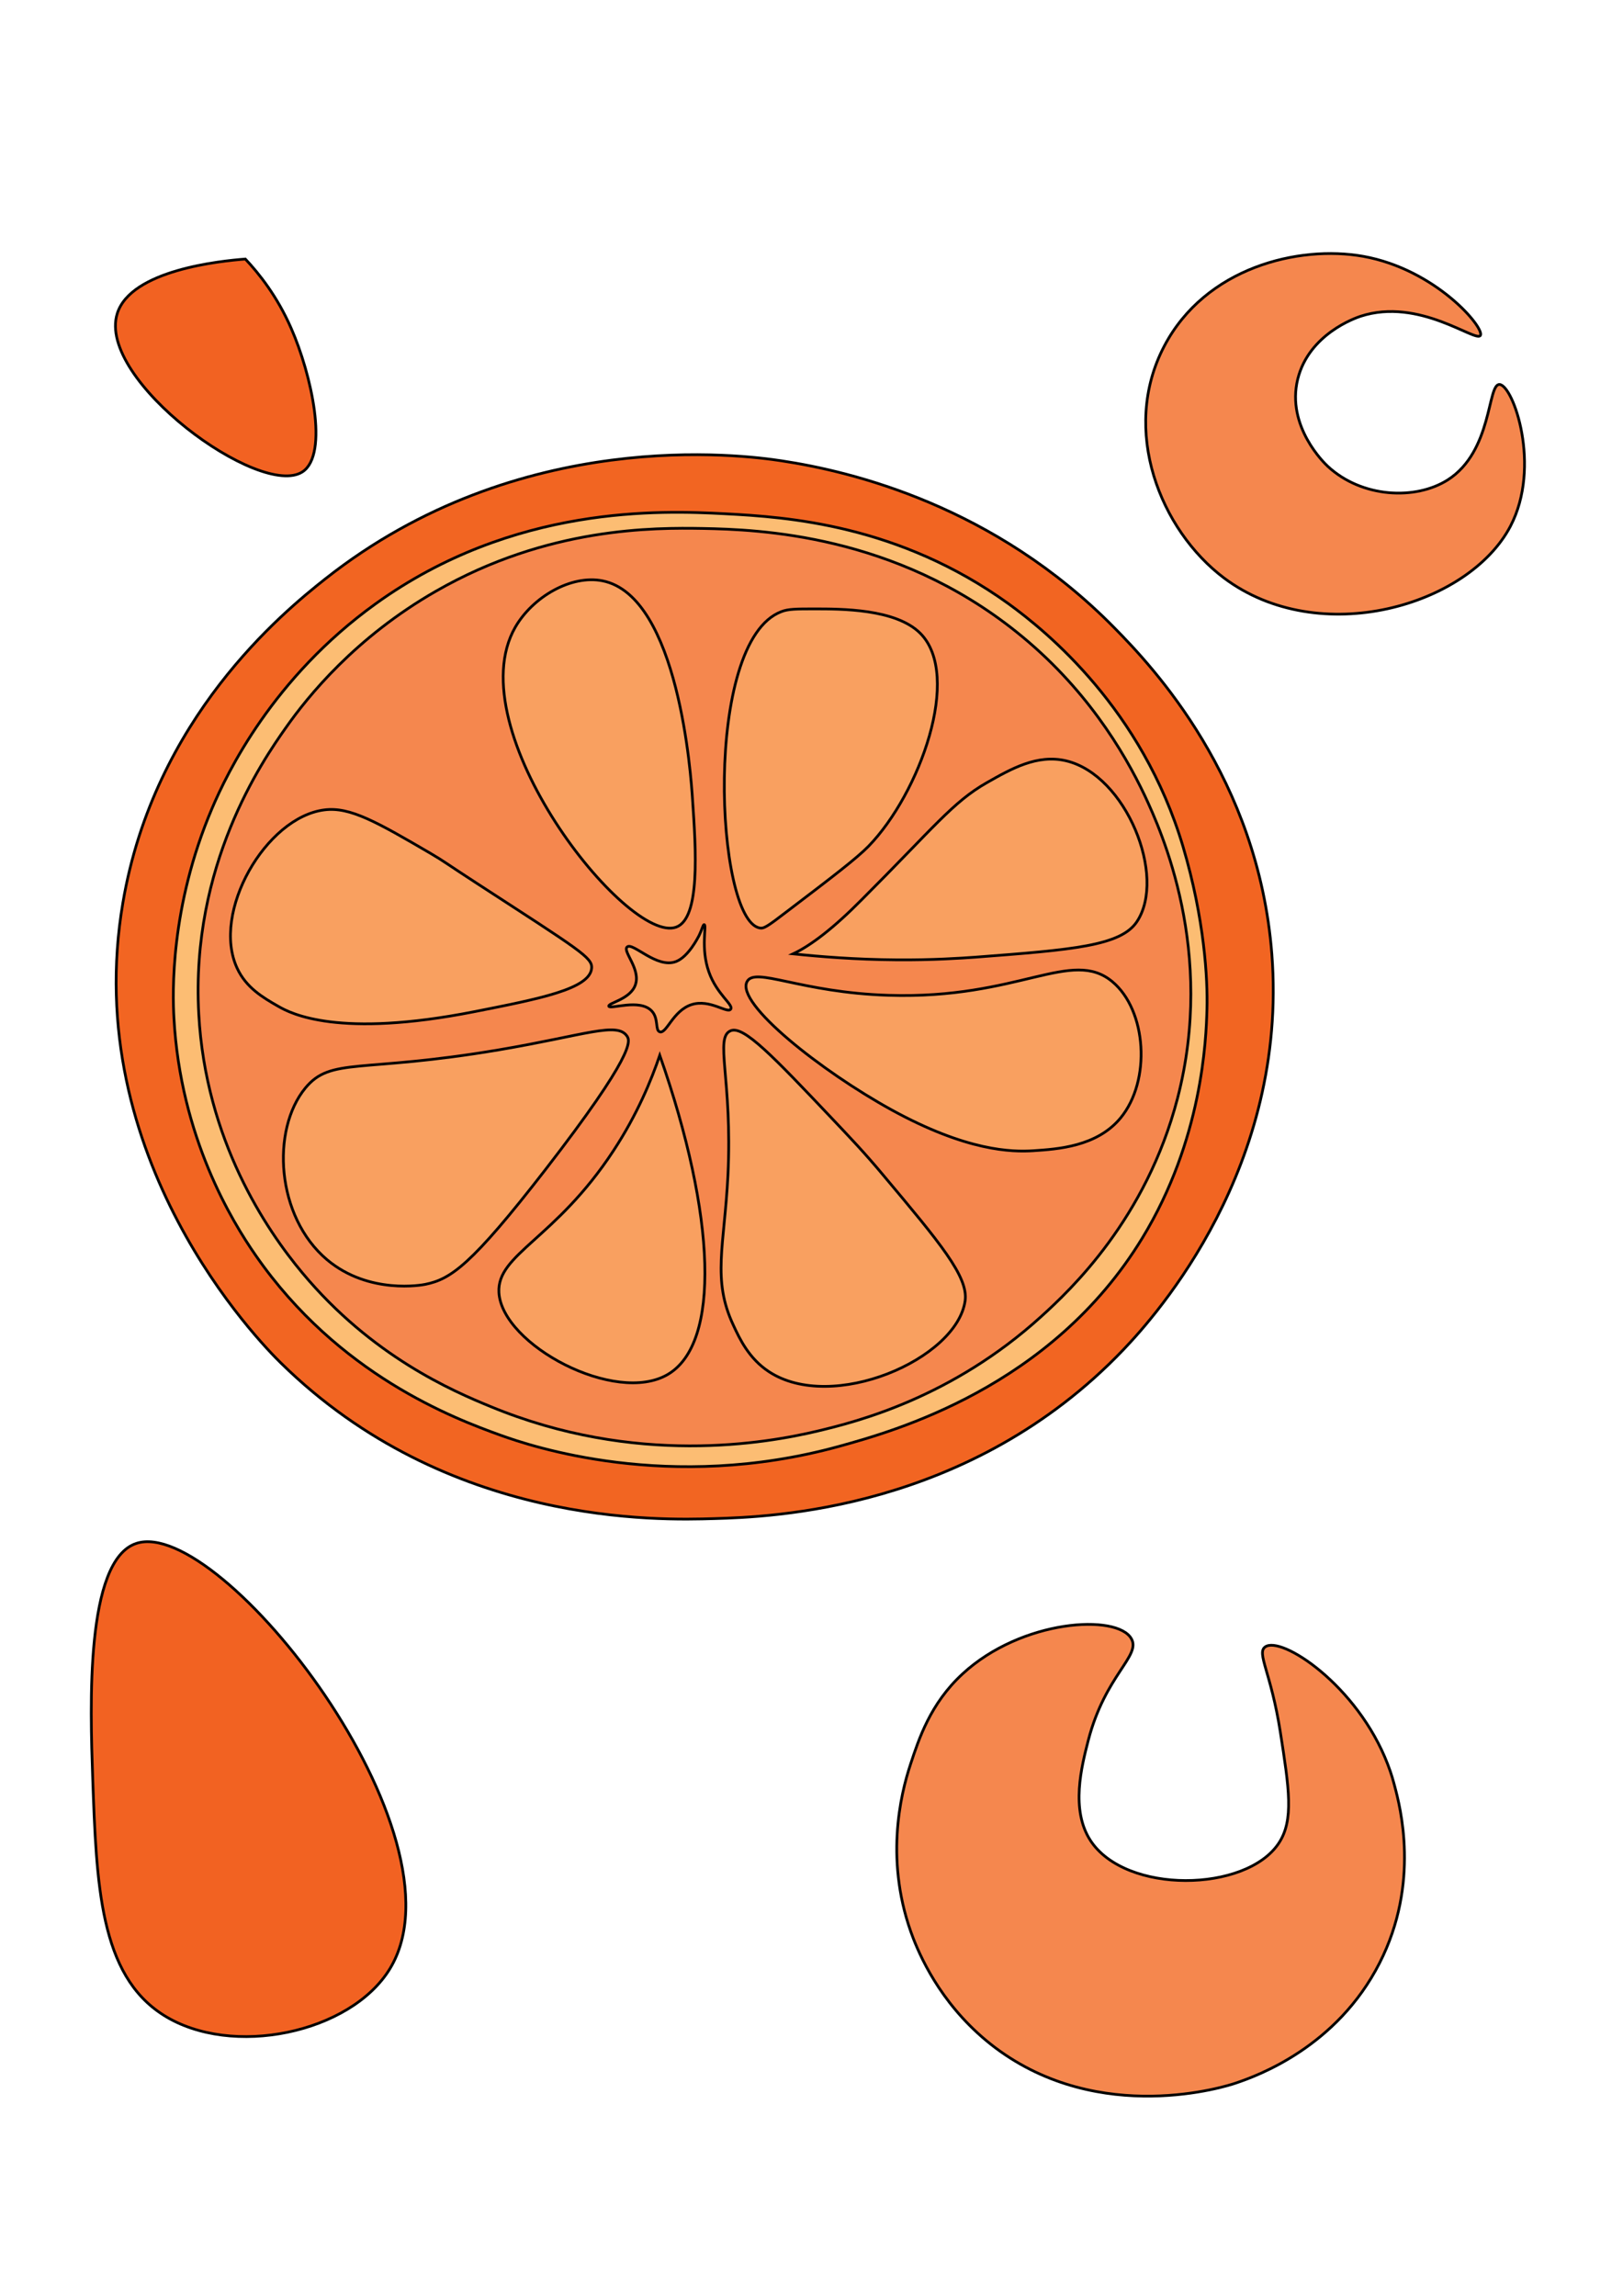 <?xml version="1.0" encoding="utf-8"?>
<!-- Generator: Adobe Illustrator 22.0.1, SVG Export Plug-In . SVG Version: 6.00 Build 0)  -->
<svg version="1.1" id="Layer_1" xmlns="http://www.w3.org/2000/svg" xmlns:xlink="http://www.w3.org/1999/xlink" x="0px" y="0px"
	 viewBox="0 0 595.3 841.9" style="enable-background:new 0 0 595.3 841.9;" xml:space="preserve">
<style type="text/css">
	.st0{fill:#F26522;stroke:#000000;stroke-miterlimit:10;}
	.st1{fill:#F5874E;stroke:#000000;stroke-miterlimit:10;}
	.st2{fill:#FED095;stroke:#000000;stroke-miterlimit:10;}
	.st3{fill:#FCBD73;stroke:#000000;stroke-miterlimit:10;}
	.st4{fill:#F9A060;stroke:#000000;stroke-miterlimit:10;}
	.st5{fill:#F26222;stroke:#000000;stroke-miterlimit:10;}
</style>
<path class="st0" d="M286.7,169c-14.4-2.2-96.3-12.9-167.4,43.3c-15.7,12.4-62.7,51-74.2,118.6c-16.1,94,50.5,161.7,58,169
	c61.1,60,138.9,57.6,159,57c20.3-0.6,93.6-2.9,150-62c12.4-13,60.4-67,54.4-145c-5-64.5-43.7-105.4-57.8-119.7
	C364.8,185.5,312.5,172.9,286.7,169z"/>
<path class="st1" d="M415,601c-5.1-9.3-40.3-7.2-62,12.9c-11.8,10.9-16,23.9-19,33c-3.8,11.4-9.7,36.3,1,64c3.4,8.7,11.7,26.2,30,40
	c38.6,29,85.2,14.1,88.3,13c8-2.7,37-13.2,52.7-44c15-29.4,7.5-57.5,5.6-64.7c-0.5-1.9-1.2-4.6-2.6-8.2c-11.1-29-39.2-47.4-45-43
	c-3.1,2.3,2.2,9.4,5.6,31.1c3.2,20.6,5.1,32.4-0.6,40.9c-12,18-56.1,18.7-69-1c-7.4-11.3-3.3-27.2-0.8-36.9
	C405.4,614.3,418.5,607.3,415,601z"/>
<path class="st2" d="M253.3,362.7c-4.6,4.7,11.4,20.8,29.5,59.6c18.7,40,16.3,53.9,30,60.6c22.7,11.1,64.5-9.8,66.7-31
	c1.4-14-23.6-30.6-73.8-63.1C259.4,358.9,254.6,361.4,253.3,362.7z"/>
<path class="st2" d="M232.7,363"/>
<path class="st2" d="M343.8,385.7"/>
<path class="st2" d="M398.6,328.6"/>
<path class="st2" d="M462.5,243"/>
<path class="st0" d="M495,535"/>
<path class="st3" d="M265.8,188.4c-23.2-1.2-77.4-3.4-128,33c-37.8,27.2-54.5,62.1-60,75c-15.5,36.4-14.5,68-14,77
	c2.4,43.6,21.3,74.5,30,87c30.4,43.8,72.5,59.7,90,66c10.6,3.8,61.6,21.2,124,4c19.8-5.5,77.7-21.4,111.2-76.4
	c22-36.1,23.4-72.6,23.7-84c0.3-10.9-0.9-33-8.8-59.6c-15-50.3-49.8-78.7-64-89C329.6,192.4,288.9,189.6,265.8,188.4z"/>
<path class="st2" d="M508,431"/>
<path class="st1" d="M257.9,193.8c-18-0.3-56.9-0.6-98,23c-29.5,16.9-47,38.6-55,50c-8.7,12.3-35,50.5-32,105
	c2.5,46.4,24.8,79.2,38,95c25.5,30.6,55.1,43.3,69,49c53.1,22,101.1,13.5,120,9c14.7-3.5,49.3-12.3,82-42c10.8-9.8,38.5-35.8,50-80
	c14-54-5.9-97.9-12-111c-7.8-16.5-22-40-47-60C328.1,195.9,278.2,194.2,257.9,193.8z"/>
<path class="st1" d="M650,363"/>
<path class="st1" d="M663,419"/>
<path class="st3" d="M478,467"/>
<path class="st4" d="M248,340c-17.9,6.5-80.5-72.5-59-110c6.4-11.1,20.5-19.3,32-17c28,5.6,32.5,72.2,33,80
	C255.3,311.9,256.9,336.8,248,340z"/>
<path class="st4" d="M278.6,340.3c-16.2-3.1-20.9-105.1,8-116c2.5-1,5.7-1,12-1c9.8,0,30-0.1,39,9c15.3,15.5-0.2,58.6-19,78
	c-4.3,4.4-12.9,11-30,24C281.2,340,280.1,340.6,278.6,340.3z"/>
<path class="st4" d="M483,230"/>
<path class="st4" d="M290.9,349.8c6.6-3.1,14.9-9.5,25.1-19.8l0,0c26.5-26.5,33.5-35.9,46-43c8.8-5,18.4-10.5,29-8
	c22.1,5.2,37,42.5,26,59c-5.9,8.9-23.6,10.3-59,13c-5.6,0.4-15.9,1.1-29,1C313.6,351.9,300.6,350.8,290.9,349.8z"/>
<path class="st4" d="M274,360c2.9-5.6,19.5,4,52,5c47.9,1.5,67-17.5,82-5c12.6,10.5,14.3,36.3,3,50c-8.7,10.5-23,11.4-32,12
	c-7.9,0.5-24.3,0.2-52-15C301.2,392.8,269.8,368,274,360z"/>
<path class="st4" d="M268,378c-6,2.5,0.7,17.6-1,53c-1.3,26-5.9,38.2,2,55c2.3,5,5.7,12.2,13,17c23.2,15.3,69-4.5,72-26
	c1.2-8.8-9.2-21.2-30-46c-7-8.4-12.3-13.9-19-21C283.5,387.3,272.7,376,268,378z"/>
<path class="st4" d="M230,380c-3.6-5.4-15.2-0.4-47,5c-50.9,8.6-61.6,2.6-71,14c-12.6,15.3-10.8,47.2,8,63c15.4,12.9,35.1,9.2,36,9
	c9.3-1.9,16.8-6.9,44-42C232.8,386.6,231.2,381.8,230,380z"/>
<path class="st4" d="M217,355.1c0.4-3.9-4.3-6.6-42-31.1c-10.8-7-12.2-8.2-17-11c-19.7-11.5-29.6-17.2-39-16
	c-21.5,2.7-41.6,37.6-32,58.1c3.3,7.1,9.4,10.7,15,13.9c4.8,2.8,22.3,11.8,72,2C197.8,366.3,216.3,362.7,217,355.1z"/>
<path class="st4" d="M242,387c-3.1,9.1-8.2,21.6-17,35c-21.3,32.5-42.8,37.9-42,52c1.1,19.2,42.8,41.4,62,30
	C264.3,492.6,262.7,446,242,387z"/>
<path class="st4" d="M256.3,343.3c-0.2,0.3-3.7,7.5-8.3,9.3c-7.1,2.8-16-7.3-18-5.3c-1.7,1.6,5.2,8.2,3,14c-1.9,5.2-10,6.5-9.7,7.7
	c0.4,1.3,11.3-2.9,15.7,1.7c2.7,2.8,1.2,7.1,3,7.7c2.5,0.8,4.8-7.8,11.7-10c6.7-2.1,13.1,3.4,14.3,1.7c1.2-1.6-5.1-5.4-8-13.7
	c-3.1-8.7-0.7-17.2-1.7-17.3C257.9,338.9,257.5,340.9,256.3,343.3z"/>
<path class="st4" d="M433.3,485.7"/>
<path class="st1" d="M500,94c-23.7-4.2-57.9,4.1-73,33c-16.1,30.8-1.4,67.4,22,85c34.9,26.1,89.6,10.3,105-19c11.5-22,1-51.8-4-52
	c-4.5-0.2-2.5,24.5-19,35c-11.8,7.5-31.5,6.6-44-5c-1.1-1-15.3-14.6-11-32c4.1-16.5,21.2-22.4,23-23c21.6-7.1,42.4,9.8,44,7
	C544.6,120.2,526.7,98.8,500,94z"/>
<path class="st5" d="M50,566c-18.8,6.2-16.9,59.9-16,86c1.4,39.1,2.5,72.2,26,87c25,15.8,68.6,6.6,83-17
	C172.8,673.1,80.9,555.8,50,566z"/>
<path class="st5" d="M90,95c-9.1,0.7-42,4-47,20c-7.6,24.3,52.6,68.2,68,58c9.7-6.5,3.2-35.8-4.2-52.6C101.7,108.7,95,100.3,90,95z"
	/>
</svg>
